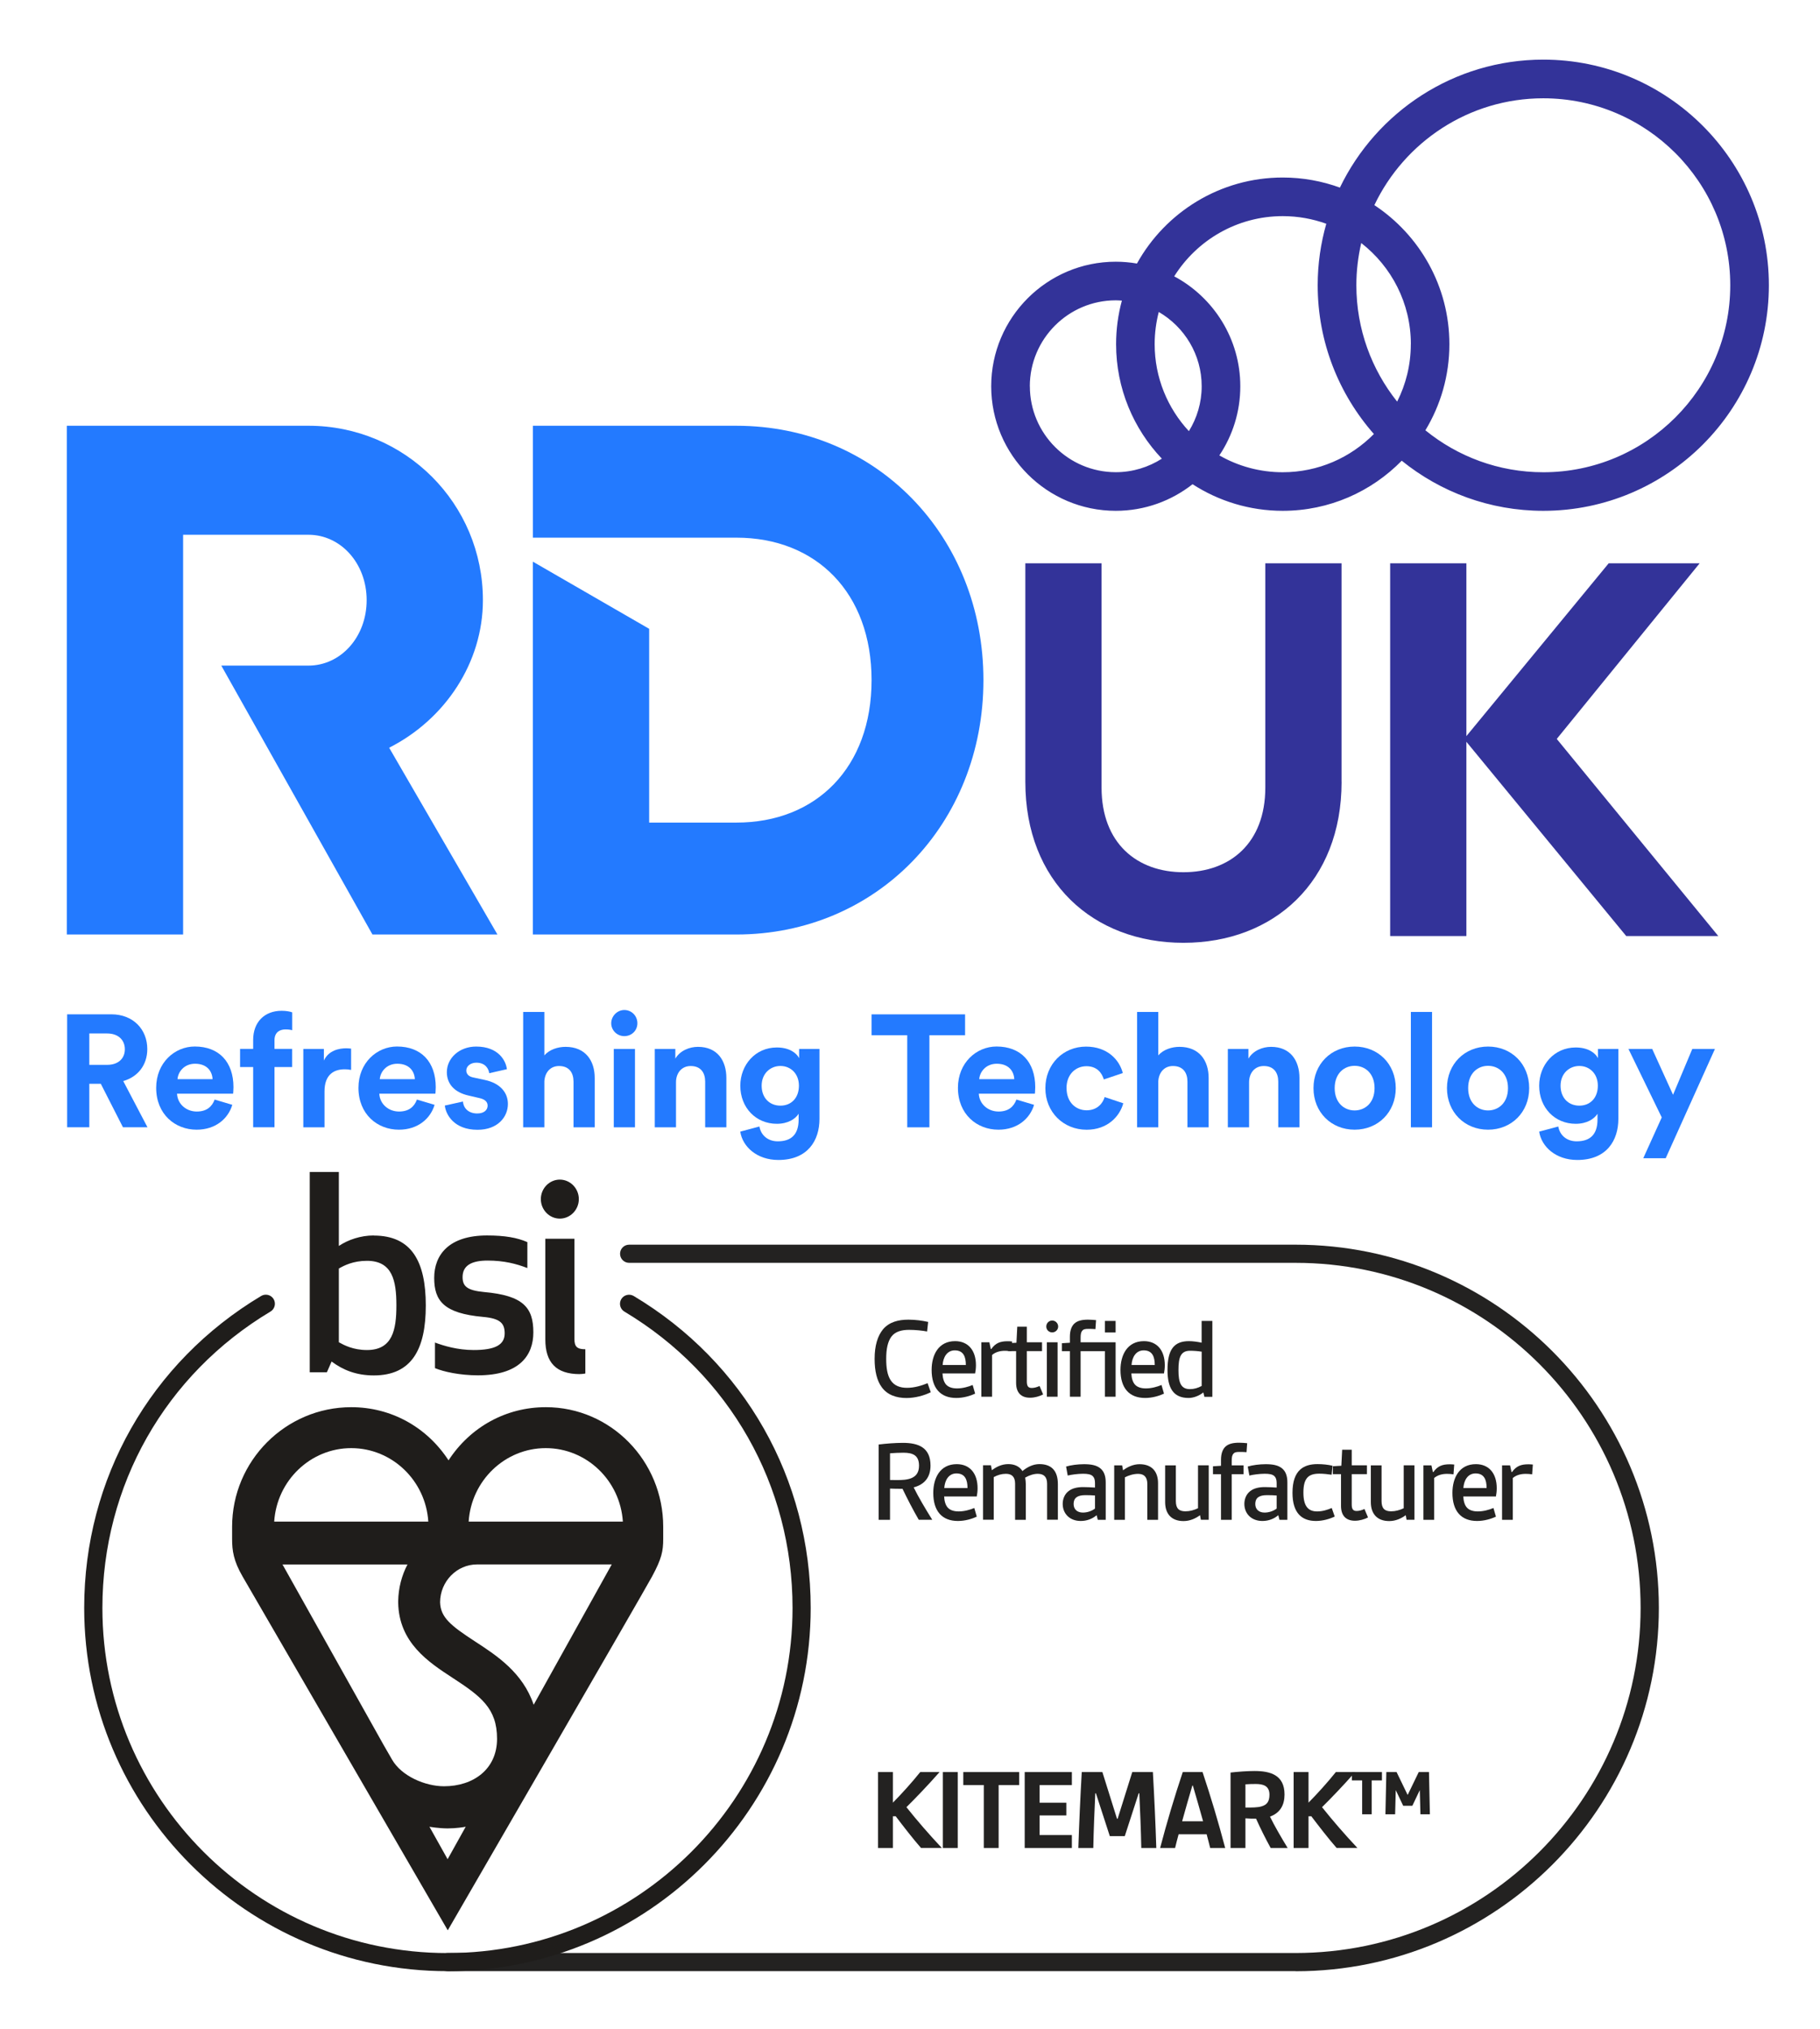 <svg viewBox="0 0 377 420.34" version="1.1" xmlns="http://www.w3.org/2000/svg">
  <defs>
    <style>
      .cls-1 {
        fill: #1f1d1b;
      }

      .cls-2 {
        fill: #237aff;
      }

      .cls-3 {
        fill: #339;
      }

      .cls-4 {
        fill: #232221;
      }
    </style>
  </defs>
  
  <g>
    <g id="Layer_1">
      <g>
        <g id="Scheme_type">
          <g>
            <path d="M190.79,382.79c-1.71-1.95-3.61-4.42-5.25-6.57h-.58v6.57h-3.08v-15.73h3.08v6.33c1.86-1.88,3.91-4.15,5.66-6.33h4c-2.5,2.84-4.96,5.39-6.86,7.27,2.18,2.74,4.69,5.64,7.33,8.45h-4.3,0Z" class="cls-4"></path>
            <path d="M195.31,382.79v-15.73h3.08v15.73h-3.08Z" class="cls-4"></path>
            <path d="M203.79,382.79v-13.04h-4.25v-2.69h11.57v2.69h-4.25v13.04h-3.08Z" class="cls-4"></path>
            <path d="M212.26,382.79v-15.73h9.77v2.69h-6.69v3.66h5.54v2.63h-5.54v4.06h6.69v2.69h-9.77Z" class="cls-4"></path>
            <path d="M236.41,382.79c-.07-3.74-.24-7.65-.41-11.33h-.13l-2.88,8.87h-3.1l-2.88-8.87h-.13c-.17,3.68-.34,7.59-.41,11.33h-3.1c.17-5.22.41-10.48.71-15.73h4.27l3.03,9.67h.13l3.03-9.67h4.27c.3,5.25.54,10.5.71,15.73h-3.1Z" class="cls-4"></path>
            <path d="M250.68,382.79c-.24-1-.47-1.83-.73-2.84h-5.81c-.27,1-.49,1.83-.73,2.84h-3.1c1.44-5.47,2.95-10.52,4.69-15.73h4.1c1.73,5.2,3.25,10.26,4.69,15.73h-3.11ZM249.21,377.25c-.58-2.14-1.47-5.15-2.12-7.4h-.1c-.66,2.25-1.54,5.25-2.12,7.4h4.34Z" class="cls-4"></path>
            <path d="M263.21,382.79c-1.13-2.07-2.1-4.02-3.03-6.08-.68,0-1.61-.02-2.2-.07v6.15h-3.08v-15.63c1.49-.17,3.44-.32,4.96-.32,3.23,0,6.22.79,6.22,4.86,0,2.2-.9,3.81-3.01,4.59.9,1.86,2.29,4.25,3.66,6.5h-3.54,0ZM257.98,374.41c1.39,0,2.52,0,3.32-.24,1.13-.32,1.66-1,1.66-2.42,0-1.88-1.35-2.22-2.86-2.22-.71,0-1.47.02-2.12.07v4.81h0Z" class="cls-4"></path>
            <path d="M276.88,382.79c-1.71-1.95-3.61-4.42-5.25-6.57h-.58v6.57h-3.08v-15.73h3.08v6.33c1.86-1.88,3.91-4.15,5.66-6.33h4c-2.5,2.84-4.96,5.39-6.86,7.27,2.18,2.74,4.69,5.64,7.33,8.45h-4.3,0Z" class="cls-4"></path>
            <path d="M282.16,375.8v-7.01h-2.12v-1.73h6.22v1.73h-2.12v7.01h-1.98ZM294.23,375.8l-.13-4.96h-.02l-1.52,3.2h-1.9l-1.52-3.2h-.02l-.13,4.96h-2.01l.19-8.74h2.12l2.27,4.69h.05l2.27-4.69h2.12l.19,8.74h-2.01.02Z" class="cls-4"></path>
          </g>
        </g>
        <g id="Scheme_text">
          <g>
            <path d="M192.8,288.38c-1.35.68-3.25,1.2-5.03,1.2-2.03,0-3.96-.61-5.13-2.25-.98-1.34-1.47-3.29-1.47-5.86,0-2.74.62-4.74,1.73-6.11,1.3-1.54,3.2-2.01,5.28-2.01,1.39,0,2.86.19,4.08.47l-.22,1.98c-.98-.19-2.44-.34-3.72-.34-1.49,0-2.86.32-3.68,1.41-.75,1.03-1.07,2.54-1.07,4.59,0,1.9.24,3.37.9,4.4.75,1.2,2.03,1.61,3.4,1.61,1.52,0,2.98-.44,4.27-.96l.66,1.86h.01Z" class="cls-4"></path>
            <path d="M202,288.67c-1,.47-2.44.9-3.91.9-3.32,0-5.11-2.07-5.11-5.81,0-3.1,1.41-5.96,4.86-5.96,2.74,0,4.32,1.95,4.32,4.98,0,.61-.07,1.22-.17,1.71h-6.76c.05,1,.3,1.81.75,2.31.51.56,1.32.79,2.25.79,1.17,0,2.31-.32,3.25-.71l.51,1.78h0ZM200.07,282.74c0-1.69-.49-3.03-2.29-3.03-1.64,0-2.42,1.47-2.52,3.03h4.81Z" class="cls-4"></path>
            <path d="M203.28,289.32v-11.28h1.66l.3,1.39h.1c.88-1.27,1.93-1.61,3.34-1.61.27,0,.54,0,.98.05l-.15,2.03c-.44-.07-.88-.1-1.34-.1-.96,0-1.9.22-2.67.86v8.66h-2.22Z" class="cls-4"></path>
            <path d="M216.07,288.84c-.75.39-1.73.68-2.71.68-1.83,0-2.88-1.03-2.88-3.08v-6.57h-1.69v-1.64l1.76-.1.17-3.32h1.98v3.23h3.15v1.83h-3.15v6.22c0,.83.15,1.41,1,1.41.54,0,1.05-.15,1.64-.41l.73,1.73v.02Z" class="cls-4"></path>
            <path d="M217.95,273.53c.68,0,1.24.56,1.24,1.24s-.56,1.22-1.24,1.22-1.22-.54-1.22-1.22.54-1.24,1.22-1.24ZM216.85,289.32v-11.28h2.22v11.28h-2.22Z" class="cls-4"></path>
            <path d="M228.87,289.32v-9.45h-5.03v9.45h-2.22v-9.45h-1.66v-1.64l1.66-.1v-1.22c0-1.27.32-2.14.88-2.71.68-.66,1.69-.85,2.88-.85.54,0,1.13.05,1.66.1l-.13,1.86c-.56-.05-1.07-.05-1.51-.05-.58,0-1,.07-1.22.39-.27.3-.34.75-.34,1.47v.92h7.25v11.28h-2.22ZM228.87,276v-2.39h2.22v2.39h-2.22Z" class="cls-4"></path>
            <path d="M241.12,288.67c-1,.47-2.44.9-3.91.9-3.32,0-5.11-2.07-5.11-5.81,0-3.1,1.41-5.96,4.86-5.96,2.74,0,4.32,1.95,4.32,4.98,0,.61-.07,1.22-.17,1.71h-6.76c.05,1,.3,1.81.75,2.31.51.56,1.32.79,2.25.79,1.17,0,2.31-.32,3.25-.71l.51,1.78h0ZM239.2,282.74c0-1.69-.49-3.03-2.29-3.03-1.64,0-2.42,1.47-2.52,3.03h4.81Z" class="cls-4"></path>
            <path d="M249.48,289.32l-.22-.9c-.81.68-2.03,1.15-3.05,1.15-3.17,0-4.37-2.07-4.37-5.79,0-4.23,1.34-5.98,4.44-5.98.75,0,1.73.12,2.63.32v-4.51h2.22v15.73h-1.66.01ZM248.92,279.98c-.73-.12-1.66-.19-2.39-.19-1.95,0-2.42,1.32-2.42,4.02,0,2.54.49,3.93,2.37,3.93.83,0,1.64-.22,2.44-.66v-7.1Z" class="cls-4"></path>
            <path d="M190.32,314.81c-1.24-2.14-2.31-4.23-3.37-6.42-.9,0-2.05-.02-2.59-.05v6.47h-2.35v-15.6c1.52-.19,3.4-.34,5.03-.34,3.2,0,5.71.96,5.71,4.71,0,2.37-1.2,3.91-3.49,4.51,1,2.03,2.37,4.34,3.85,6.71h-2.8ZM184.36,306.56c.49.02.92.02,1.37.02,2.12,0,4.64-.15,4.64-2.98,0-2.14-1.27-2.69-3.23-2.69-.88,0-1.95.05-2.78.12v5.52h0Z" class="cls-4"></path>
            <path d="M202.34,314.15c-1,.47-2.44.9-3.91.9-3.32,0-5.11-2.07-5.11-5.81,0-3.1,1.41-5.96,4.86-5.96,2.74,0,4.32,1.95,4.32,4.98,0,.61-.07,1.22-.17,1.71h-6.76c.05,1,.3,1.81.75,2.31.51.56,1.32.79,2.25.79,1.17,0,2.31-.32,3.25-.71l.51,1.78h0ZM200.41,308.23c0-1.69-.49-3.03-2.29-3.03-1.64,0-2.42,1.47-2.52,3.03h4.81Z" class="cls-4"></path>
            <path d="M216.9,314.81v-7.48c0-1.41-.68-2.05-1.93-2.05-.85,0-1.76.3-2.61.79.07.44.13.96.13,1.39v7.35h-2.22v-7.48c0-1.41-.66-2.05-1.9-2.05-.9,0-1.69.24-2.52.68v8.83h-2.22v-11.28h1.64l.19,1.03c.81-.62,1.95-1.27,3.4-1.27,1.34,0,2.35.51,2.93,1.44.98-.81,2.18-1.44,3.51-1.44,2.52,0,3.83,1.39,3.83,4.15v7.37h-2.23Z" class="cls-4"></path>
            <path d="M227.4,314.81l-.24-.96c-.85.75-2.03,1.2-3.29,1.2-2.31,0-3.74-1.54-3.74-3.54,0-1,.39-2.01,1.2-2.63.75-.61,1.83-.85,3.03-.85.79,0,1.69.05,2.46.1v-.96c0-.68-.17-1.13-.47-1.41-.41-.39-1.09-.49-2.01-.49-1.09,0-2.44.19-3.17.37l-.34-1.86c.98-.3,2.42-.49,3.72-.49,1.41,0,2.59.19,3.4.88.71.58,1.09,1.52,1.09,2.88v7.76h-1.64ZM226.82,309.77c-.56-.05-1.32-.07-2.01-.07-1.64,0-2.42.58-2.42,1.83,0,1.07.71,1.78,1.93,1.78.9,0,1.83-.32,2.5-.83v-2.71h0Z" class="cls-4"></path>
            <path d="M237.66,314.81v-7.4c0-1.44-.66-2.12-1.9-2.12-1.05,0-1.98.34-2.74.71v8.81h-2.22v-11.28h1.64l.19,1.03c.88-.68,2.1-1.27,3.42-1.27,2.56,0,3.83,1.54,3.83,3.93v7.59h-2.22Z" class="cls-4"></path>
            <path d="M248.75,314.81l-.17-.96c-.88.66-2.08,1.22-3.42,1.22-2.54,0-3.81-1.54-3.81-3.93v-7.61h2.22v7.4c0,1.54.66,2.12,1.98,2.12.9,0,1.78-.24,2.61-.64v-8.89h2.22v11.28h-1.64.01Z" class="cls-4"></path>
            <path d="M252.92,314.81v-9.45h-1.66v-1.64l1.66-.1v-1.22c0-1.27.32-2.14.88-2.71.68-.66,1.69-.85,2.88-.85.54,0,1.13.05,1.66.1l-.13,1.86c-.56-.05-1.07-.05-1.51-.05-.58,0-1,.07-1.22.39-.27.3-.34.75-.34,1.47v.92h2.46v1.83h-2.46v9.45h-2.22Z" class="cls-4"></path>
            <path d="M265.03,314.81l-.24-.96c-.85.75-2.03,1.2-3.29,1.2-2.31,0-3.74-1.54-3.74-3.54,0-1,.39-2.01,1.2-2.63.75-.61,1.83-.85,3.03-.85.79,0,1.69.05,2.46.1v-.96c0-.68-.17-1.13-.47-1.41-.41-.39-1.09-.49-2.01-.49-1.09,0-2.44.19-3.17.37l-.34-1.86c.98-.3,2.42-.49,3.72-.49,1.41,0,2.59.19,3.4.88.71.58,1.09,1.52,1.09,2.88v7.76h-1.64ZM264.45,309.77c-.56-.05-1.32-.07-2.01-.07-1.64,0-2.42.58-2.42,1.83,0,1.07.71,1.78,1.93,1.78.9,0,1.83-.32,2.5-.83v-2.71h0Z" class="cls-4"></path>
            <path d="M276.44,314.15c-1.03.49-2.46.9-3.85.9-2.95,0-4.86-1.66-4.86-5.84,0-4.79,2.42-5.94,5.18-5.94,1.09,0,2.2.12,3.12.34l-.19,1.86c-.81-.12-1.71-.22-2.56-.22-2.18,0-3.29.86-3.29,3.91,0,2.74.92,3.91,2.84,3.91,1.1,0,2.12-.32,3.03-.71l.62,1.78h-.02Z" class="cls-4"></path>
            <path d="M283.37,314.32c-.75.39-1.73.68-2.71.68-1.83,0-2.88-1.03-2.88-3.08v-6.57h-1.69v-1.64l1.76-.1.17-3.32h1.98v3.23h3.15v1.83h-3.15v6.22c0,.83.15,1.41,1,1.41.54,0,1.05-.15,1.64-.41l.73,1.73v.02Z" class="cls-4"></path>
            <path d="M291.36,314.81l-.17-.96c-.88.66-2.08,1.22-3.42,1.22-2.54,0-3.81-1.54-3.81-3.93v-7.61h2.22v7.4c0,1.54.66,2.12,1.98,2.12.9,0,1.78-.24,2.61-.64v-8.89h2.22v11.28h-1.64.01Z" class="cls-4"></path>
            <path d="M294.85,314.81v-11.28h1.66l.3,1.39h.1c.88-1.27,1.93-1.61,3.34-1.61.27,0,.54,0,.98.05l-.15,2.03c-.44-.07-.88-.1-1.34-.1-.96,0-1.9.22-2.67.86v8.66h-2.22,0Z" class="cls-4"></path>
            <path d="M309.88,314.15c-1,.47-2.44.9-3.91.9-3.32,0-5.11-2.07-5.11-5.81,0-3.1,1.41-5.96,4.86-5.96,2.74,0,4.32,1.95,4.32,4.98,0,.61-.07,1.22-.17,1.71h-6.76c.05,1,.3,1.81.75,2.31.51.56,1.32.79,2.25.79,1.17,0,2.31-.32,3.25-.71l.51,1.78ZM307.94,308.23c0-1.69-.49-3.03-2.29-3.03-1.64,0-2.42,1.47-2.52,3.03h4.81Z" class="cls-4"></path>
            <path d="M311.14,314.81v-11.28h1.66l.3,1.39h.1c.88-1.27,1.93-1.61,3.34-1.61.27,0,.54,0,.98.05l-.15,2.03c-.44-.07-.88-.1-1.34-.1-.96,0-1.9.22-2.67.86v8.66h-2.22,0Z" class="cls-4"></path>
          </g>
        </g>
        <g id="Key_line">
          <path d="M268.37,408.3H92.69c-1.04,0-1.88-.84-1.88-1.88s.84-1.88,1.88-1.88h175.67c39.42,0,71.48-32.07,71.48-71.48s-32.07-71.48-71.48-71.48h-138.04c-1.04,0-1.88-.84-1.88-1.88s.84-1.88,1.88-1.88h138.05c41.5,0,75.25,33.76,75.25,75.25s-33.76,75.25-75.25,75.25v-.02Z" class="cls-4"></path>
        </g>
        <g id="Roundel">
          <path d="M97.08,315.18c.54-8.48,7.5-15.22,15.97-15.22s15.42,6.73,15.97,15.22h-31.94ZM110.54,353.1c-2.26-6.66-7.63-10.16-12.16-13.11-5.02-3.27-7.13-4.97-7.22-8.11.03-4.3,3.45-7.83,7.66-7.83h27.9l-16.17,29.06h0ZM88.96,378.39c.16.03,1.96.33,3.76.34,1.72,0,3.44-.27,3.75-.35l-3.75,6.73-3.76-6.72ZM84.41,324.05c-1.19,2.27-1.88,4.86-1.93,7.61h0v.29c.14,8.32,6.29,12.34,11.25,15.58,5.89,3.84,9.23,6.32,9.23,12.64s-4.93,9.83-10.98,9.83c-3.89,0-8.81-2.09-10.78-5.54l-1.74-3.02-20.94-37.38h25.9ZM72.75,299.96c8.47,0,15.43,6.73,15.97,15.22h-31.92c.54-8.48,7.5-15.22,15.96-15.22M113.05,291.48c-8.22,0-15.63,4.09-20.14,11.01-4.51-6.92-11.92-11.01-20.14-11.01-13.61,0-24.69,11.12-24.69,24.77v2.52c0,2.39.28,4.52,2.17,7.78,1.89,3.26,42.5,73.29,42.5,73.29,0,0,40.32-69.6,42.32-73.29,2-3.7,2.31-5.28,2.31-7.78v-2.52c0-13.66-10.89-24.77-24.3-24.77" class="cls-1"></path>
          <path d="M77.41,255.91c-2.7,0-5.29.88-7.22,2.17v-15.32h-6.03v41.49h3.55l.98-2.23c2.37,1.77,5.12,2.88,8.74,2.88,7.86,0,10.77-5.42,10.77-14.49s-2.91-14.48-10.77-14.48M76.01,261.16c5.29,0,6.1,4.14,6.1,9.23s-.81,9.25-6.1,9.25c-2.85,0-4.74-1.01-5.82-1.61v-15.27c1.07-.62,2.96-1.6,5.82-1.6M95.82,264.54c0-2.5,2-3.43,5.18-3.43,3.39,0,5.94.66,8.24,1.55v-5.37c-2.1-.93-4.69-1.38-8.36-1.38-7.92,0-10.94,4.04-10.94,8.79s2,7.35,10.13,8.08c3.61.32,4.47,1.37,4.47,3.42,0,2.43-2.1,3.44-6.41,3.44-3.4,0-6.25-.89-8.03-1.55v5.3c1.83.76,5.17,1.49,8.9,1.49,8.62,0,11.48-4.14,11.48-8.9,0-5.14-2.1-7.63-10.18-8.35-3.5-.33-4.48-1.17-4.48-3.1M120.06,284.62c.65,0,1.19-.12,1.19-.12v-5.02c-1.73,0-2.26-.56-2.26-2.1v-20.79h-6.03v20.85c0,4.75,2.22,7.19,7.11,7.19M112.03,248.38c0,2.22,1.77,4.04,3.93,4.04s3.94-1.82,3.94-4.04-1.78-4.04-3.94-4.04-3.93,1.82-3.93,4.04" class="cls-1"></path>
          <path d="M92.69,408.3c-41.5,0-75.25-33.76-75.25-75.25,0-26.74,13.71-50.89,36.66-64.61.89-.53,2.05-.24,2.58.65s.24,2.05-.65,2.58c-21.8,13.05-34.82,36-34.82,61.4,0,39.42,32.07,71.48,71.48,71.48s71.48-32.07,71.48-71.48c0-25.4-13.02-48.35-34.83-61.39-.89-.53-1.18-1.69-.65-2.58s1.69-1.18,2.58-.65c22.96,13.73,36.66,37.89,36.66,64.61,0,41.5-33.76,75.25-75.25,75.25h.01Z" class="cls-1"></path>
        </g>
      </g>
      <g>
        <g>
          <path d="M20.88,224.49h-2.38v9.01h-4.59v-23.4h9.14c4.55,0,7.46,3.14,7.46,7.2,0,3.27-1.91,5.74-4.98,6.63l5.02,9.57h-5.08l-4.59-9.01ZM22.2,220.57c2.31,0,3.66-1.32,3.66-3.23s-1.35-3.27-3.66-3.27h-3.7v6.5h3.7Z" class="cls-2"></path>
          <path d="M48.12,228.85c-.83,2.8-3.4,5.15-7.39,5.15-4.46,0-8.38-3.2-8.38-8.68,0-5.18,3.83-8.55,7.99-8.55,5.02,0,8.02,3.2,8.02,8.42,0,.63-.07,1.29-.07,1.35h-11.62c.1,2.15,1.91,3.7,4.09,3.7,2.05,0,3.17-1.02,3.7-2.48l3.66,1.09ZM44.03,223.54c-.07-1.62-1.12-3.2-3.63-3.2-2.28,0-3.53,1.72-3.63,3.2h7.26Z" class="cls-2"></path>
          <path d="M56.86,215.48v1.78h3.66v3.76h-3.66v12.48h-4.42v-12.48h-2.71v-3.76h2.71v-1.85c0-3.66,2.31-6.04,5.91-6.04.92,0,1.82.17,2.18.33v3.7c-.23-.07-.66-.17-1.39-.17-.99,0-2.28.43-2.28,2.24Z" class="cls-2"></path>
          <path d="M72.73,221.62c-.5-.1-.92-.13-1.32-.13-2.24,0-4.19,1.09-4.19,4.59v7.43h-4.39v-16.24h4.26v2.41c.99-2.15,3.23-2.54,4.62-2.54.36,0,.69.03,1.02.07v4.42Z" class="cls-2"></path>
          <path d="M90.02,228.85c-.83,2.8-3.4,5.15-7.39,5.15-4.46,0-8.38-3.2-8.38-8.68,0-5.18,3.83-8.55,7.99-8.55,5.02,0,8.02,3.2,8.02,8.42,0,.63-.07,1.29-.07,1.35h-11.62c.1,2.15,1.91,3.7,4.09,3.7,2.05,0,3.17-1.02,3.7-2.48l3.66,1.09ZM85.93,223.54c-.07-1.62-1.12-3.2-3.63-3.2-2.28,0-3.53,1.72-3.63,3.2h7.26Z" class="cls-2"></path>
          <path d="M95.89,228.16c.1,1.29,1.06,2.48,2.97,2.48,1.45,0,2.15-.76,2.15-1.62,0-.73-.5-1.32-1.75-1.58l-2.15-.5c-3.14-.69-4.55-2.57-4.55-4.85,0-2.9,2.57-5.31,6.07-5.31,4.62,0,6.17,2.94,6.37,4.69l-3.66.83c-.13-.96-.83-2.18-2.67-2.18-1.16,0-2.08.69-2.08,1.62,0,.79.59,1.29,1.49,1.45l2.31.5c3.2.66,4.82,2.61,4.82,4.98,0,2.64-2.05,5.35-6.3,5.35-4.88,0-6.57-3.17-6.77-5.02l3.76-.83Z" class="cls-2"></path>
          <path d="M112.76,233.51h-4.39v-23.9h4.39v9.01c1.06-1.25,2.84-1.78,4.39-1.78,4.13,0,6.04,2.87,6.04,6.44v10.23h-4.39v-9.47c0-1.82-.89-3.23-3-3.23-1.85,0-2.94,1.39-3.04,3.17v9.54Z" class="cls-2"></path>
          <path d="M129.32,209.21c1.52,0,2.71,1.22,2.71,2.74s-1.19,2.67-2.71,2.67-2.71-1.22-2.71-2.67,1.22-2.74,2.71-2.74ZM127.14,233.51v-16.24h4.39v16.24h-4.39Z" class="cls-2"></path>
          <path d="M140.02,233.51h-4.39v-16.24h4.26v2.01c.99-1.68,2.94-2.44,4.69-2.44,4.03,0,5.88,2.87,5.88,6.44v10.23h-4.39v-9.47c0-1.82-.89-3.23-3-3.23-1.91,0-3.04,1.49-3.04,3.37v9.34Z" class="cls-2"></path>
          <path d="M157.31,233.34c.3,1.78,1.72,3.07,3.8,3.07,2.77,0,4.32-1.39,4.32-4.52v-1.19c-.66,1.06-2.18,2.08-4.52,2.08-4.32,0-7.56-3.33-7.56-7.89,0-4.29,3.1-7.92,7.56-7.92,2.57,0,4.06,1.12,4.62,2.21v-1.91h4.22v14.49c0,4.46-2.41,8.51-8.52,8.51-4.46,0-7.43-2.77-7.89-5.87l3.96-1.06ZM165.49,224.89c0-2.51-1.72-4.09-3.83-4.09s-3.89,1.58-3.89,4.09,1.62,4.13,3.89,4.13,3.83-1.62,3.83-4.13Z" class="cls-2"></path>
          <path d="M192.52,214.43v19.08h-4.59v-19.08h-7.39v-4.32h19.37v4.32h-7.39Z" class="cls-2"></path>
          <path d="M214.2,228.85c-.83,2.8-3.4,5.15-7.39,5.15-4.46,0-8.38-3.2-8.38-8.68,0-5.18,3.83-8.55,7.99-8.55,5.02,0,8.02,3.2,8.02,8.42,0,.63-.07,1.29-.07,1.35h-11.62c.1,2.15,1.91,3.7,4.09,3.7,2.05,0,3.17-1.02,3.7-2.48l3.66,1.09ZM210.1,223.54c-.07-1.62-1.12-3.2-3.63-3.2-2.28,0-3.53,1.72-3.63,3.2h7.26Z" class="cls-2"></path>
          <path d="M220.93,225.39c0,2.94,1.92,4.59,4.16,4.59s3.37-1.49,3.73-2.74l3.86,1.29c-.73,2.71-3.27,5.48-7.59,5.48-4.79,0-8.55-3.63-8.55-8.61s3.7-8.61,8.42-8.61c4.42,0,6.93,2.74,7.62,5.48l-3.93,1.32c-.4-1.35-1.42-2.74-3.6-2.74s-4.13,1.62-4.13,4.55Z" class="cls-2"></path>
          <path d="M239.93,233.51h-4.39v-23.9h4.39v9.01c1.06-1.25,2.84-1.78,4.39-1.78,4.13,0,6.04,2.87,6.04,6.44v10.23h-4.39v-9.47c0-1.82-.89-3.23-3-3.23-1.85,0-2.94,1.39-3.04,3.17v9.54Z" class="cls-2"></path>
          <path d="M258.73,233.51h-4.39v-16.24h4.26v2.01c.99-1.68,2.94-2.44,4.69-2.44,4.03,0,5.88,2.87,5.88,6.44v10.23h-4.39v-9.47c0-1.82-.89-3.23-3-3.23-1.91,0-3.04,1.49-3.04,3.37v9.34Z" class="cls-2"></path>
          <path d="M289.12,225.39c0,4.98-3.66,8.61-8.52,8.61s-8.52-3.63-8.52-8.61,3.66-8.61,8.52-8.61,8.52,3.6,8.52,8.61ZM284.73,225.39c0-3.07-1.98-4.62-4.13-4.62s-4.13,1.55-4.13,4.62,1.98,4.62,4.13,4.62,4.13-1.55,4.13-4.62Z" class="cls-2"></path>
          <path d="M292.25,233.51v-23.9h4.39v23.9h-4.39Z" class="cls-2"></path>
          <path d="M316.76,225.39c0,4.98-3.66,8.61-8.52,8.61s-8.51-3.63-8.51-8.61,3.66-8.61,8.51-8.61,8.52,3.6,8.52,8.61ZM312.37,225.39c0-3.07-1.98-4.62-4.13-4.62s-4.12,1.55-4.12,4.62,1.98,4.62,4.12,4.62,4.13-1.55,4.13-4.62Z" class="cls-2"></path>
          <path d="M322.79,233.34c.3,1.78,1.72,3.07,3.8,3.07,2.77,0,4.32-1.39,4.32-4.52v-1.19c-.66,1.06-2.18,2.08-4.52,2.08-4.32,0-7.56-3.33-7.56-7.89,0-4.29,3.1-7.92,7.56-7.92,2.57,0,4.06,1.12,4.62,2.21v-1.91h4.22v14.49c0,4.46-2.41,8.51-8.51,8.51-4.46,0-7.43-2.77-7.89-5.87l3.96-1.06ZM330.98,224.89c0-2.51-1.72-4.09-3.83-4.09s-3.89,1.58-3.89,4.09,1.62,4.13,3.89,4.13,3.83-1.62,3.83-4.13Z" class="cls-2"></path>
          <path d="M340.39,239.91l3.83-8.45-6.9-14.19h4.92l4.32,9.5,3.99-9.5h4.69l-10.2,22.64h-4.65Z" class="cls-2"></path>
        </g>
        <g>
          <path d="M319.68,12.35c-18.53,0-34.57,10.84-42.13,26.51-3.7-1.35-7.68-2.09-11.84-2.09-12.98,0-24.31,7.2-30.2,17.82-1.43-.25-2.89-.38-4.39-.38-14.23,0-25.8,11.58-25.8,25.8s11.58,25.8,25.8,25.8c6,0,11.52-2.06,15.91-5.51,5.39,3.48,11.8,5.51,18.68,5.51,9.65,0,18.38-3.98,24.65-10.38,8.02,6.49,18.23,10.38,29.32,10.38,25.77,0,46.73-20.96,46.73-46.73s-20.96-46.73-46.73-46.73ZM213.32,80.01c0-9.82,7.99-17.8,17.8-17.8.43,0,.85.03,1.27.06-.78,2.88-1.2,5.9-1.2,9.02,0,9.18,3.61,17.53,9.48,23.72-2.76,1.76-6.03,2.8-9.54,2.8-9.82,0-17.8-7.99-17.8-17.8ZM246.27,89.31c-4.39-4.73-7.09-11.07-7.09-18.02,0-2.3.3-4.54.85-6.67,5.31,3.09,8.89,8.82,8.89,15.39,0,3.41-.98,6.59-2.65,9.3ZM265.71,97.82c-4.78,0-9.26-1.27-13.13-3.49,2.74-4.1,4.34-9.02,4.34-14.31,0-9.85-5.55-18.43-13.69-22.78,4.69-7.48,13.01-12.47,22.48-12.47,3.16,0,6.2.56,9.02,1.58-1.15,4.05-1.78,8.32-1.78,12.73,0,11.8,4.4,22.58,11.64,30.82-4.81,4.88-11.5,7.92-18.88,7.92ZM292.24,71.29c0,4.28-1.02,8.32-2.83,11.9-5.28-6.62-8.45-15-8.45-24.11,0-3,.36-5.93,1.01-8.74,6.25,4.86,10.28,12.44,10.28,20.95ZM319.68,97.82c-9.25,0-17.75-3.26-24.42-8.69,3.15-5.21,4.97-11.31,4.97-17.83,0-12.03-6.19-22.63-15.54-28.81,6.23-13.07,19.57-22.13,34.99-22.13,21.36,0,38.73,17.38,38.73,38.73s-17.38,38.73-38.73,38.73Z" class="cls-3"></path>
          <g>
            <path d="M80.61,154.88c11.59-5.87,19.42-17.61,19.42-30.56,0-20.02-16.11-36.13-36.13-36.13H13.84v105.38h24.09v-82.8h25.98c6.62,0,12.04,5.87,12.04,13.55s-5.42,13.55-12.04,13.55h-18.07l31.31,55.7h25.89l-22.43-38.69Z" class="cls-2"></path>
            <path d="M152.54,88.19h-42.15v23.18h42.15c16.56,0,28,11.44,28,29.51s-11.44,29.51-28,29.51h-18.07v-40.14l-24.09-13.91v77.23h42.15c29.05,0,51.18-22.88,51.18-52.69s-22.13-52.69-51.18-52.69Z" class="cls-2"></path>
          </g>
          <g>
            <path d="M277.9,161.95c0,20.71-14.04,33.34-32.76,33.34s-32.75-12.63-32.75-33.34v-45.27h15.79v46.44c0,11.58,7.37,17.55,16.96,17.55s16.96-5.96,16.96-17.55v-46.44h15.79v45.27Z" class="cls-3"></path>
            <path d="M336.86,193.89l-33.11-40.24v40.24h-15.79v-77.21h15.79v35.8l29.48-35.8h18.84l-29.6,36.38,33.46,40.83h-19.07Z" class="cls-3"></path>
          </g>
        </g>
      </g>
    </g>
  </g>
</svg>
